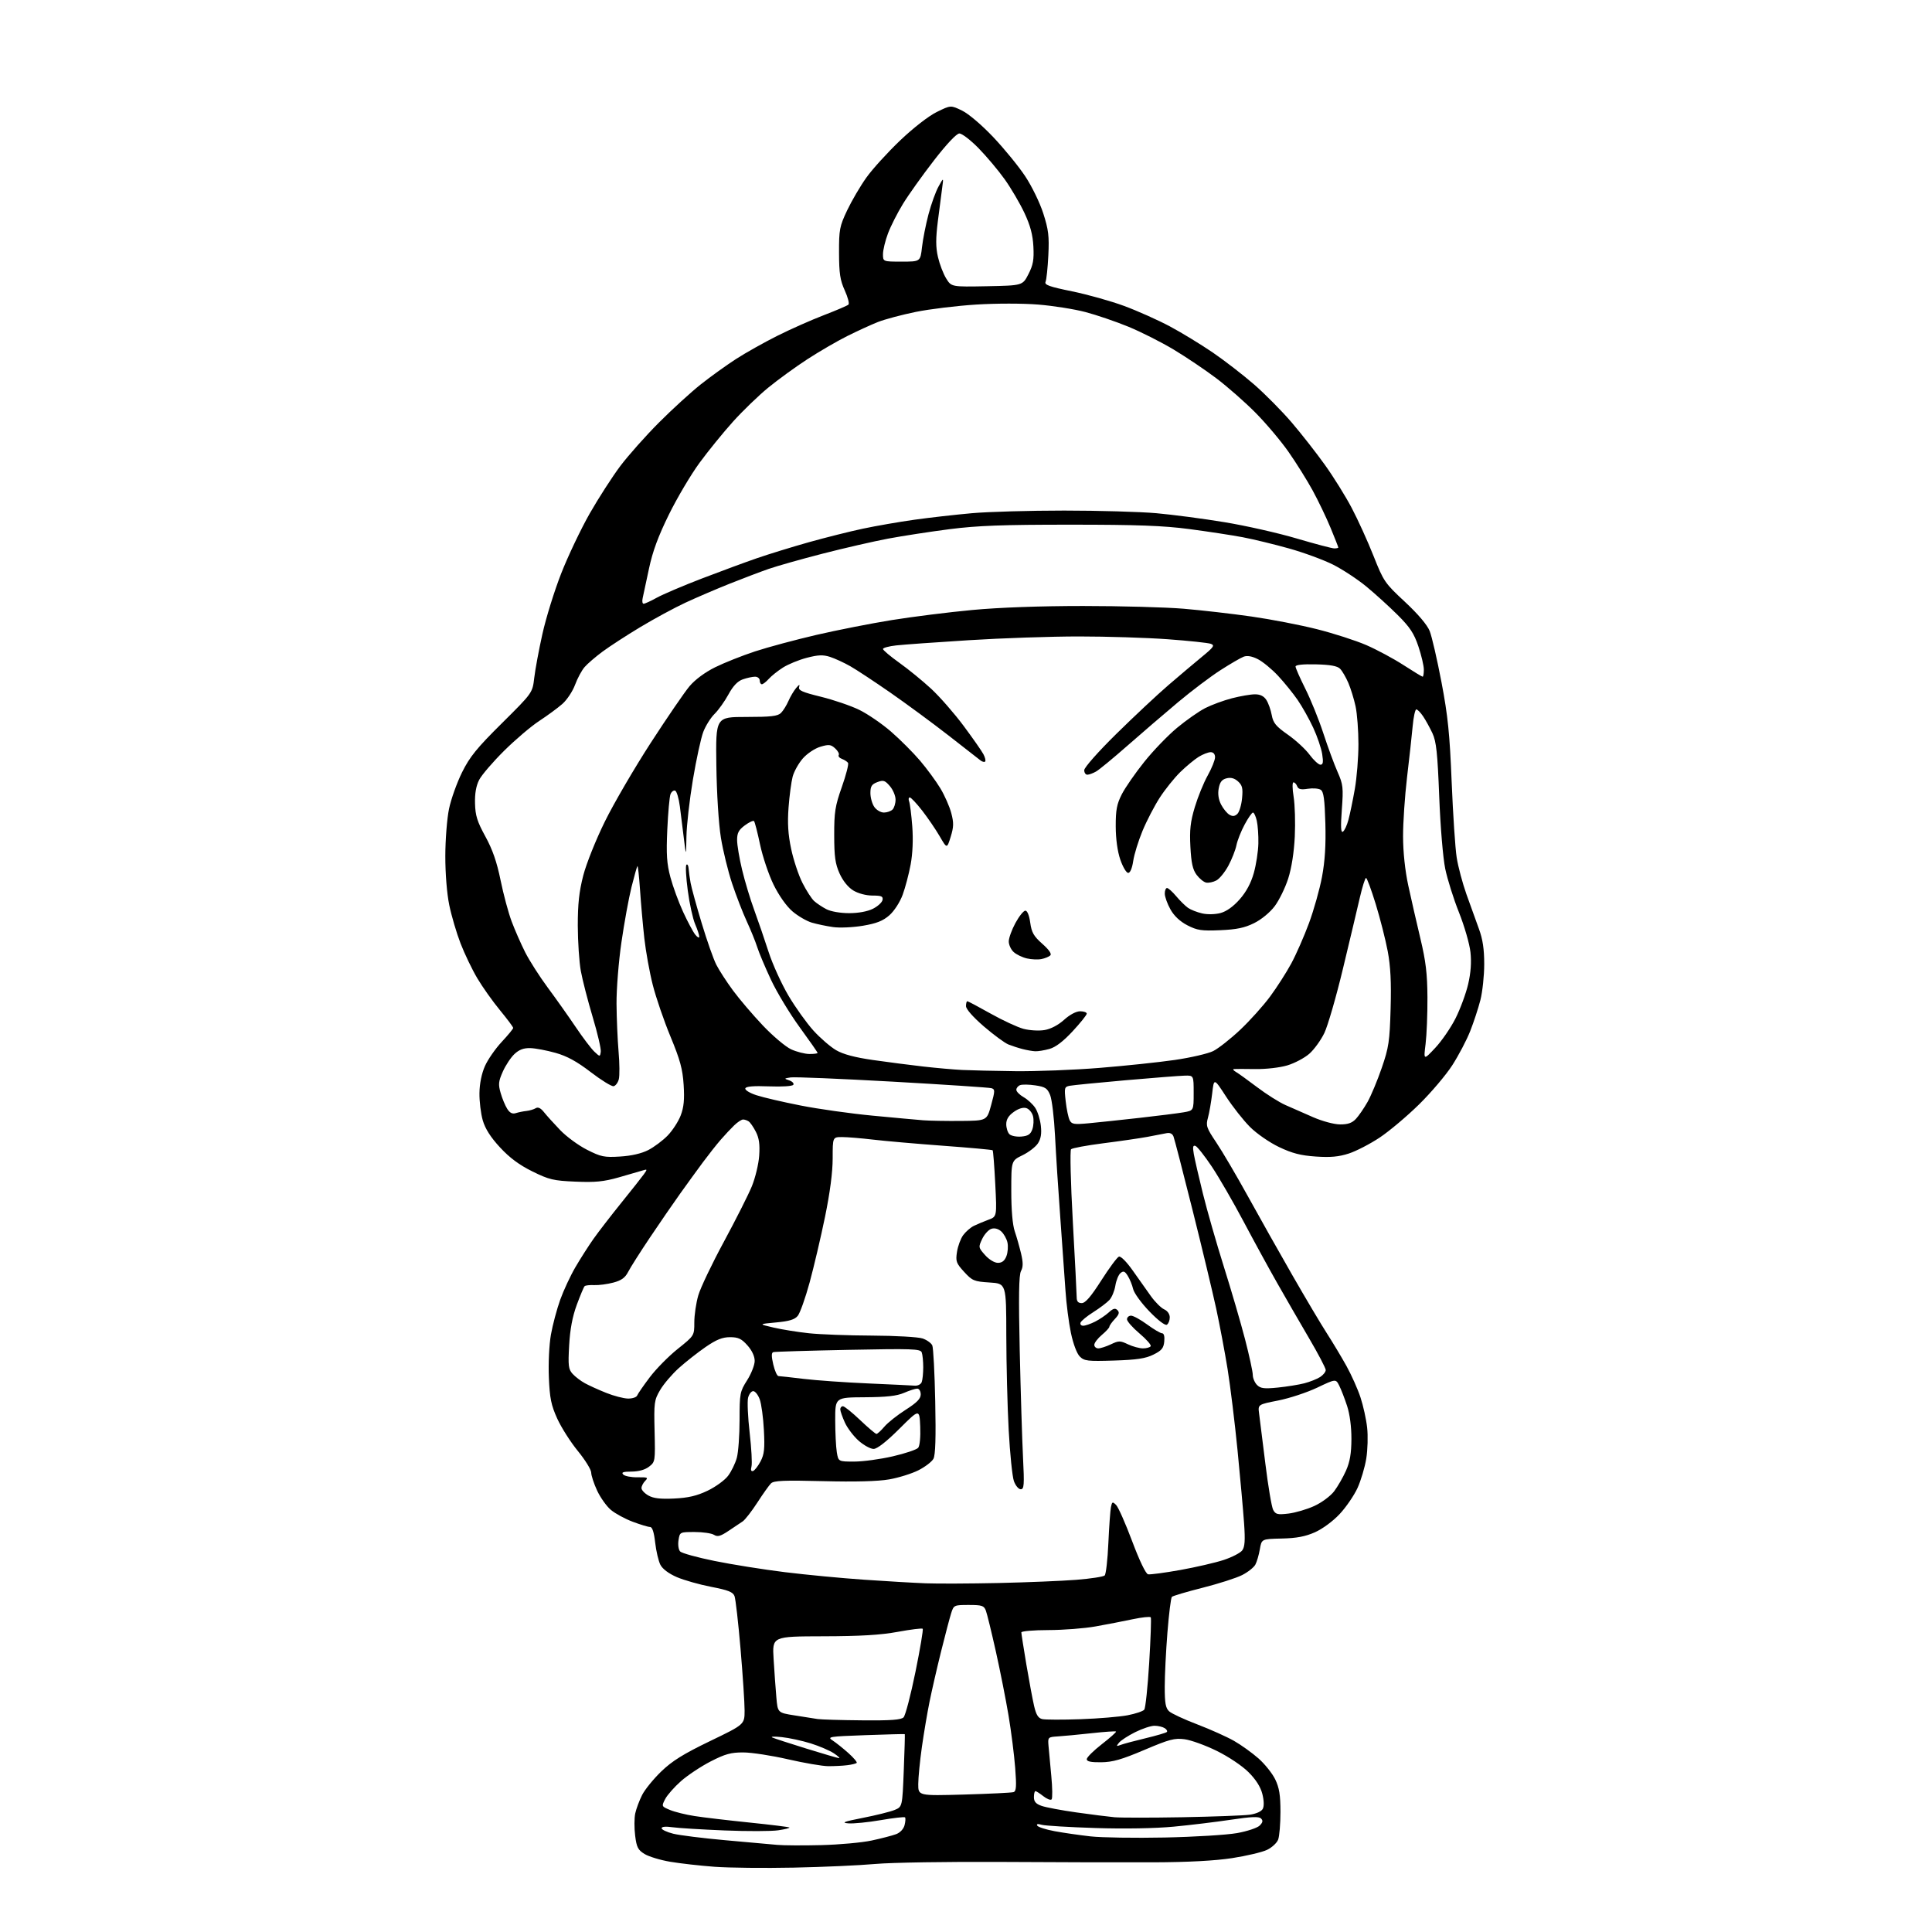 <?xml version="1.0" encoding="UTF-8" standalone="no"?>
<svg 
  version="1.1" 
  xmlns="http://www.w3.org/2000/svg" 
  xmlns:xlink="http://www.w3.org/1999/xlink" 
  xmlns:svg="http://www.w3.org/2000/svg"
  xmlns:rdf="http://www.w3.org/1999/02/22-rdf-syntax-ns#"
  xmlns:cc="http://creativecommons.org/ns#"
  xmlns:dc="http://purl.org/dc/elements/1.1/"
  viewBox="0 0 768 768"
  width="768"
  height="768"
>
<style>svg {background-color: white; }</style>"
<path stroke="none" fill="black" fill-rule="evenodd" d="M315.50,742.41C303.95,742.65 289.77,742.50 284.00,742.07C278.23,741.64 270.31,740.74 266.41,740.08C262.51,739.42 257.93,738.03 256.24,737.00C253.60,735.39 253.06,734.35 252.48,729.67C252.10,726.66 252.12,722.70 252.52,720.85C252.92,719.01 254.15,715.72 255.25,713.54C256.35,711.37 259.78,707.15 262.88,704.16C267.21,699.99 271.65,697.23 282.23,692.12C295.97,685.50 295.97,685.50 295.99,680.00C296.00,676.98 295.27,665.95 294.38,655.50C293.49,645.05 292.41,635.59 291.98,634.47C291.37,632.85 289.47,632.10 282.74,630.80C278.07,629.90 271.93,628.16 269.08,626.94C265.86,625.55 263.38,623.70 262.52,622.04C261.76,620.57 260.83,616.59 260.44,613.19C259.97,609.05 259.30,607.00 258.41,607.00C257.68,607.00 254.58,606.07 251.52,604.92C248.47,603.78 244.56,601.66 242.84,600.21C241.12,598.77 238.66,595.31 237.37,592.54C236.08,589.77 235.02,586.54 235.01,585.38C235.00,584.21 232.62,580.36 229.72,576.81C226.82,573.27 223.13,567.47 221.52,563.94C219.09,558.57 218.53,555.84 218.18,547.55C217.94,541.95 218.30,534.52 219.00,530.55C219.69,526.67 221.35,520.43 222.69,516.68C224.04,512.93 226.77,507.08 228.76,503.68C230.75,500.28 233.96,495.25 235.90,492.50C237.84,489.75 242.81,483.30 246.96,478.16C251.11,473.03 255.17,467.88 255.99,466.73C257.37,464.79 257.34,464.69 255.49,465.27C254.40,465.61 250.12,466.85 246.00,468.02C239.97,469.73 236.59,470.06 228.75,469.72C219.99,469.35 218.25,468.93 211.61,465.65C206.42,463.09 202.58,460.24 198.77,456.12C195.02,452.07 192.89,448.72 191.91,445.37C191.14,442.69 190.54,437.80 190.59,434.50C190.64,430.76 191.46,426.73 192.77,423.78C193.92,421.19 196.92,416.87 199.43,414.18C201.94,411.49 204.00,408.99 204.00,408.62C204.00,408.25 201.63,405.08 198.74,401.57C195.85,398.07 191.79,392.34 189.72,388.85C187.65,385.36 184.66,379.12 183.07,375.00C181.48,370.88 179.46,364.03 178.59,359.79C177.65,355.26 177.01,347.23 177.02,340.29C177.03,333.81 177.69,325.35 178.50,321.50C179.30,317.65 181.64,311.12 183.68,307.00C186.74,300.83 189.55,297.37 199.54,287.47C211.67,275.43 211.67,275.43 212.37,269.47C212.75,266.18 214.21,258.32 215.62,252.00C217.02,245.68 220.38,234.85 223.09,227.94C225.80,221.03 230.90,210.32 234.42,204.13C237.95,197.95 243.43,189.45 246.60,185.23C249.78,181.02 256.68,173.25 261.94,167.98C267.20,162.70 274.70,155.86 278.60,152.77C282.51,149.68 288.81,145.15 292.60,142.70C296.40,140.25 303.77,136.11 309.00,133.49C314.22,130.87 322.55,127.18 327.50,125.28C332.45,123.38 336.85,121.49 337.27,121.09C337.70,120.69 337.03,118.14 335.80,115.43C333.96,111.39 333.55,108.69 333.53,100.50C333.50,91.25 333.75,89.98 336.76,83.61C338.56,79.82 342.00,73.94 344.42,70.56C346.83,67.18 352.88,60.54 357.85,55.80C363.15,50.76 369.18,46.08 372.42,44.50C377.94,41.79 377.94,41.79 382.43,43.96C385.03,45.23 390.23,49.65 394.85,54.52C399.21,59.13 404.92,66.11 407.52,70.04C410.15,73.99 413.36,80.58 414.72,84.83C416.80,91.31 417.11,93.89 416.73,101.50C416.49,106.45 415.99,111.18 415.63,112.01C415.09,113.24 417.04,113.95 426.15,115.81C432.31,117.07 441.65,119.69 446.92,121.64C452.19,123.59 460.32,127.23 465.00,129.72C469.68,132.22 477.36,136.90 482.08,140.12C486.79,143.34 494.22,149.09 498.58,152.88C502.93,156.68 509.65,163.47 513.50,167.98C517.35,172.48 523.29,180.07 526.70,184.84C530.11,189.60 534.92,197.32 537.37,202.00C539.83,206.68 543.71,215.22 546.00,221.00C550.00,231.10 550.47,231.79 558.46,239.22C563.68,244.08 567.34,248.39 568.32,250.84C569.18,252.99 571.28,262.11 573.00,271.12C575.57,284.62 576.28,291.62 577.06,310.91C577.59,323.79 578.48,337.29 579.06,340.91C579.63,344.54 581.38,351.10 582.94,355.50C584.50,359.90 586.73,366.08 587.89,369.23C589.41,373.34 590.00,377.28 590.00,383.26C590.00,387.84 589.31,394.26 588.48,397.54C587.64,400.82 585.81,406.39 584.41,409.93C583.01,413.47 579.82,419.54 577.32,423.43C574.82,427.32 568.86,434.35 564.06,439.06C559.27,443.76 552.24,449.68 548.43,452.21C544.62,454.74 539.11,457.59 536.18,458.54C532.18,459.84 528.91,460.14 523.04,459.74C517.02,459.33 513.64,458.45 508.42,455.96C504.61,454.14 499.54,450.63 496.88,447.97C494.27,445.36 489.98,439.91 487.35,435.86C482.57,428.50 482.57,428.50 481.86,434.67C481.46,438.06 480.71,442.40 480.18,444.31C479.30,447.50 479.58,448.33 483.49,454.15C485.84,457.64 491.49,467.25 496.04,475.50C500.59,483.75 508.57,497.93 513.78,507.00C518.99,516.08 525.13,526.42 527.44,530.00C529.74,533.58 533.25,539.42 535.24,543.00C537.22,546.58 539.74,552.20 540.82,555.50C541.91,558.80 543.10,564.20 543.46,567.50C543.83,570.80 543.67,576.34 543.11,579.81C542.55,583.28 540.98,588.55 539.62,591.53C538.25,594.50 535.07,599.15 532.53,601.86C529.88,604.70 525.72,607.76 522.71,609.10C518.88,610.80 515.39,611.46 509.50,611.59C501.51,611.77 501.51,611.77 500.81,615.84C500.43,618.08 499.63,620.83 499.03,621.95C498.43,623.07 496.06,624.95 493.78,626.11C491.49,627.28 484.43,629.54 478.08,631.15C471.73,632.75 466.22,634.39 465.84,634.78C465.45,635.18 464.66,641.55 464.07,648.95C463.48,656.35 463.00,666.07 463.00,670.54C463.00,677.06 463.35,679.01 464.77,680.29C465.74,681.17 470.78,683.51 475.98,685.49C481.18,687.48 487.73,690.42 490.55,692.03C493.37,693.64 497.73,696.77 500.25,698.99C502.77,701.21 505.77,704.96 506.92,707.33C508.53,710.67 509.00,713.56 509.00,720.25C509.00,724.99 508.59,729.96 508.08,731.28C507.58,732.61 505.58,734.44 503.65,735.36C501.71,736.28 495.49,737.75 489.81,738.63C483.01,739.68 472.34,740.25 458.50,740.30C446.95,740.35 419.95,740.28 398.50,740.15C377.05,740.02 354.32,740.38 348.00,740.95C341.68,741.52 327.05,742.18 315.50,742.41zM326.50,733.46C333.65,733.28 342.66,732.46 346.52,731.63C350.39,730.80 354.76,729.66 356.25,729.10C357.86,728.48 359.20,727.03 359.59,725.49C359.95,724.07 360.03,722.69 359.76,722.43C359.50,722.17 355.16,722.66 350.11,723.53C345.07,724.40 339.26,724.98 337.22,724.81C334.26,724.56 335.44,724.12 343.00,722.63C348.23,721.61 353.89,720.19 355.60,719.50C358.69,718.23 358.69,718.23 359.26,703.86C359.58,695.96 359.76,689.43 359.67,689.35C359.57,689.26 352.54,689.45 344.04,689.75C329.42,690.28 328.71,690.39 331.03,691.90C332.38,692.78 335.19,695.03 337.27,696.89C339.35,698.75 340.83,700.51 340.55,700.79C340.27,701.06 338.57,701.48 336.77,701.70C334.97,701.93 331.57,702.09 329.21,702.08C326.85,702.06 319.65,700.82 313.21,699.34C306.77,697.86 298.80,696.63 295.50,696.62C290.55,696.60 288.27,697.23 282.50,700.19C278.65,702.17 273.35,705.69 270.72,708.01C268.09,710.33 265.25,713.54 264.42,715.15C262.93,718.04 262.95,718.08 266.33,719.49C268.21,720.28 272.62,721.37 276.12,721.91C279.63,722.46 289.45,723.62 297.95,724.49C306.45,725.36 313.58,726.25 313.80,726.46C314.01,726.68 312.01,727.18 309.36,727.57C306.70,727.97 297.10,728.00 288.02,727.63C278.93,727.26 269.59,726.69 267.25,726.35C264.64,725.97 263.00,726.13 263.00,726.75C263.00,727.31 265.08,728.29 267.62,728.93C270.16,729.56 279.50,730.73 288.37,731.52C297.24,732.30 306.52,733.14 309.00,733.37C311.48,733.60 319.35,733.64 326.50,733.46zM463.00,730.44C474.82,730.20 487.78,729.40 491.78,728.68C495.79,727.96 499.82,726.61 500.74,725.69C501.99,724.44 502.13,723.73 501.28,722.88C500.43,722.03 497.40,722.15 489.32,723.37C483.37,724.26 473.10,725.51 466.50,726.13C459.23,726.82 447.00,727.04 435.50,726.67C425.05,726.34 415.42,725.76 414.09,725.38C412.53,724.93 411.91,725.05 412.33,725.73C412.69,726.30 415.79,727.29 419.24,727.93C422.68,728.57 429.10,729.49 433.50,729.99C437.90,730.48 451.18,730.68 463.00,730.44zM470.00,722.38C482.38,722.15 494.42,721.70 496.77,721.38C499.32,721.02 501.41,720.09 501.96,719.07C502.53,718.01 502.47,715.76 501.80,713.12C501.10,710.33 499.22,707.37 496.30,704.46C493.78,701.94 488.36,698.31 483.69,696.01C479.19,693.79 473.43,691.71 470.90,691.38C466.90,690.85 464.84,691.40 454.90,695.62C445.89,699.45 442.29,700.48 437.75,700.53C433.66,700.58 432.00,700.22 432.00,699.30C432.00,698.58 434.70,695.90 438.00,693.34C441.31,690.77 443.84,688.51 443.64,688.31C443.44,688.11 439.06,688.41 433.89,688.98C428.73,689.54 422.70,690.12 420.50,690.25C416.58,690.50 416.51,690.57 416.80,694.00C416.97,695.92 417.47,701.33 417.91,706.00C418.36,710.67 418.41,714.85 418.03,715.28C417.65,715.71 416.18,715.14 414.76,714.03C413.35,712.91 411.92,712.00 411.59,712.00C411.27,712.00 411.00,713.08 411.00,714.40C411.00,716.19 411.79,717.08 414.09,717.88C415.78,718.47 421.97,719.63 427.84,720.46C433.70,721.29 440.52,722.15 443.00,722.38C445.48,722.60 457.62,722.60 470.00,722.38zM383.25,713.36C393.29,713.07 402.12,712.64 402.88,712.40C403.99,712.05 404.12,710.16 403.55,702.73C403.16,697.65 401.98,688.33 400.92,682.00C399.86,675.67 397.59,664.20 395.87,656.50C394.15,648.80 392.37,641.49 391.90,640.25C391.15,638.26 390.35,638.00 385.10,638.00C379.27,638.00 379.13,638.06 378.11,641.25C377.54,643.04 375.73,649.90 374.09,656.50C372.45,663.10 370.39,672.10 369.50,676.49C368.61,680.88 367.24,688.98 366.46,694.49C365.68,700.00 365.03,706.61 365.02,709.19C365.00,713.87 365.00,713.87 383.25,713.36zM333.50,698.89C334.05,698.94 333.15,698.08 331.50,696.98C329.85,695.88 325.69,694.09 322.26,693.02C318.83,691.95 313.65,690.83 310.76,690.53C307.87,690.23 306.18,690.30 307.00,690.68C307.82,691.06 313.90,693.04 320.50,695.08C327.10,697.12 332.95,698.84 333.50,698.89zM445.50,693.62C446.60,693.20 451.04,692.01 455.37,690.98C459.70,689.94 463.51,688.82 463.84,688.49C464.17,688.16 463.78,687.47 462.97,686.96C462.16,686.45 460.35,686.02 458.95,686.02C457.54,686.01 454.09,687.15 451.28,688.55C448.47,689.95 445.56,691.83 444.83,692.74C443.66,694.17 443.74,694.28 445.50,693.62zM342.68,683.86C354.13,683.97 358.18,683.67 359.18,682.67C359.91,681.94 362.03,673.83 363.90,664.65C365.77,655.48 367.07,647.74 366.79,647.46C366.51,647.18 362.06,647.73 356.89,648.68C350.06,649.94 341.98,650.42 327.23,650.45C306.97,650.50 306.97,650.50 307.52,659.50C307.82,664.45 308.31,671.28 308.61,674.67C309.14,680.84 309.14,680.84 315.82,681.89C319.49,682.47 323.62,683.12 325.00,683.34C326.38,683.55 334.33,683.79 342.68,683.86zM429.50,683.41C436.65,683.16 445.08,682.45 448.23,681.85C451.39,681.24 454.37,680.24 454.86,679.62C455.35,679.01 456.23,670.65 456.82,661.05C457.40,651.46 457.69,643.30 457.45,642.92C457.22,642.55 453.99,642.88 450.26,643.67C446.54,644.46 439.90,645.75 435.50,646.53C431.10,647.32 422.66,647.97 416.75,647.98C410.84,647.99 406.00,648.41 406.00,648.90C406.00,649.40 406.90,655.13 407.99,661.65C409.09,668.17 410.48,675.61 411.08,678.19C411.90,681.70 412.72,683.01 414.34,683.37C415.53,683.64 422.35,683.66 429.50,683.41zM397.00,629.27C408.27,629.02 422.16,628.45 427.86,628.00C433.55,627.55 438.63,626.77 439.13,626.27C439.64,625.76 440.30,619.98 440.59,613.42C440.89,606.87 441.35,600.42 441.62,599.09C442.07,596.92 442.26,596.84 443.67,598.25C444.53,599.10 447.40,605.59 450.05,612.65C452.96,620.41 455.47,625.62 456.37,625.81C457.20,625.98 462.97,625.21 469.19,624.10C475.41,622.98 483.19,621.18 486.47,620.10C489.75,619.01 493.05,617.31 493.80,616.31C494.84,614.94 495.02,612.34 494.54,605.50C494.19,600.55 493.02,587.50 491.94,576.50C490.85,565.50 489.07,550.99 487.99,544.25C486.90,537.51 484.86,526.71 483.47,520.25C482.07,513.79 477.84,496.12 474.05,481.00C470.26,465.88 466.86,452.72 466.48,451.76C466.03,450.62 465.05,450.17 463.65,450.47C462.47,450.72 459.02,451.38 456.00,451.94C452.98,452.49 445.12,453.64 438.55,454.47C431.98,455.31 426.22,456.38 425.76,456.84C425.29,457.31 425.61,470.21 426.46,485.52C427.31,500.83 428.00,514.40 428.00,515.68C428.00,517.34 428.57,518.00 430.01,518.00C431.45,518.00 433.65,515.45 437.76,509.01C440.92,504.07 444.07,499.80 444.78,499.53C445.51,499.25 447.83,501.57 450.28,505.05C452.60,508.35 455.86,512.95 457.53,515.28C459.20,517.60 461.56,519.94 462.78,520.49C464.10,521.08 465.00,522.37 465.00,523.68C465.00,524.89 464.48,526.20 463.85,526.59C463.17,527.01 460.34,524.87 456.91,521.31C453.72,518.02 450.81,514.01 450.44,512.41C450.07,510.81 449.11,508.46 448.31,507.18C447.15,505.31 446.59,505.10 445.42,506.06C444.63,506.72 443.71,508.97 443.37,511.07C443.04,513.16 441.97,515.73 441.00,516.77C440.02,517.82 437.16,519.98 434.63,521.58C432.09,523.18 429.81,525.06 429.54,525.75C429.28,526.44 429.75,527.00 430.58,527.00C431.42,527.00 433.54,526.27 435.30,525.38C437.06,524.49 439.52,522.83 440.76,521.70C442.50,520.11 443.30,519.90 444.20,520.80C445.10,521.70 444.86,522.52 443.19,524.30C441.98,525.58 441.00,526.97 441.00,527.38C441.00,527.79 439.65,529.27 438.00,530.65C436.35,532.04 435.00,533.81 435.00,534.59C435.00,535.37 435.72,536.00 436.60,536.00C437.48,536.00 439.73,535.27 441.60,534.39C444.73,532.90 445.27,532.90 448.40,534.39C450.27,535.27 452.95,536.00 454.34,536.00C455.74,536.00 457.12,535.61 457.42,535.14C457.71,534.66 455.71,532.38 452.98,530.08C450.24,527.77 448.00,525.23 448.00,524.44C448.00,523.65 448.73,523.00 449.62,523.00C450.50,523.00 453.38,524.58 456.00,526.50C458.62,528.42 461.30,530.00 461.95,530.00C462.68,530.00 463.01,531.24 462.81,533.25C462.56,535.91 461.78,536.86 458.50,538.48C455.39,540.03 451.92,540.55 442.85,540.84C432.31,541.17 431.02,541.02 429.23,539.23C428.07,538.07 426.62,534.21 425.71,529.88C424.86,525.82 423.88,518.23 423.54,513.00C423.19,507.77 422.27,494.73 421.48,484.00C420.69,473.27 419.75,458.65 419.39,451.50C419.03,444.35 418.16,437.07 417.45,435.32C416.35,432.60 415.52,432.05 411.59,431.46C409.08,431.08 406.34,431.04 405.51,431.36C404.68,431.68 404.00,432.51 404.01,433.22C404.01,433.92 405.32,435.24 406.92,436.15C408.52,437.06 410.60,438.98 411.54,440.42C412.48,441.85 413.48,445.04 413.75,447.49C414.11,450.67 413.77,452.70 412.58,454.52C411.66,455.92 408.90,458.04 406.45,459.23C402.00,461.40 402.00,461.40 402.00,473.42C402.00,481.01 402.51,486.92 403.38,489.47C404.14,491.68 405.26,495.66 405.89,498.30C406.74,501.91 406.73,503.64 405.86,505.26C405.01,506.85 404.88,515.35 405.36,536.97C405.73,553.21 406.31,572.24 406.66,579.25C407.22,590.38 407.10,592.00 405.75,592.00C404.89,592.00 403.68,590.54 403.04,588.75C402.41,586.96 401.47,577.85 400.97,568.50C400.46,559.15 400.04,542.21 400.02,530.87C400.00,510.23 400.00,510.23 393.37,509.81C387.21,509.42 386.50,509.12 383.26,505.59C380.10,502.14 379.84,501.40 380.42,497.64C380.77,495.36 381.87,492.38 382.87,491.00C383.88,489.62 385.78,487.97 387.10,487.31C388.42,486.66 391.03,485.57 392.89,484.88C396.29,483.64 396.29,483.64 395.63,470.64C395.27,463.49 394.80,457.47 394.59,457.25C394.37,457.04 385.49,456.23 374.85,455.45C364.21,454.66 351.68,453.57 347.00,453.01C342.32,452.46 336.81,452.00 334.75,452.00C331.00,452.00 331.00,452.00 331.00,460.46C331.00,465.96 329.94,474.07 327.96,483.71C326.29,491.84 323.53,503.58 321.84,509.80C320.14,516.01 318.02,521.98 317.12,523.07C315.91,524.55 313.74,525.21 308.50,525.69C301.50,526.34 301.50,526.34 307.50,527.73C310.80,528.50 317.10,529.51 321.50,529.98C325.90,530.46 337.20,530.88 346.60,530.92C356.01,530.96 365.08,531.48 366.77,532.07C368.46,532.66 370.18,533.90 370.60,534.82C371.01,535.74 371.54,545.78 371.77,557.13C372.07,571.37 371.85,578.42 371.06,579.88C370.44,581.05 367.76,583.10 365.10,584.45C362.45,585.79 357.21,587.43 353.46,588.08C349.01,588.86 339.90,589.10 327.24,588.78C311.64,588.39 307.58,588.56 306.48,589.67C305.72,590.42 303.28,593.85 301.06,597.29C298.83,600.73 296.22,604.09 295.26,604.76C294.29,605.42 291.72,607.15 289.54,608.59C286.38,610.70 285.23,611.00 283.81,610.11C282.83,609.50 279.37,609.00 276.13,609.00C270.24,609.00 270.23,609.01 269.72,612.25C269.43,614.06 269.72,616.04 270.37,616.73C271.01,617.41 277.15,619.11 284.02,620.50C290.88,621.90 303.48,623.91 312.00,624.96C320.52,626.01 334.70,627.36 343.50,627.96C352.30,628.57 363.32,629.21 368.00,629.39C372.68,629.57 385.73,629.51 397.00,629.27zM512.18,601.67C514.92,601.34 519.53,599.99 522.43,598.66C525.37,597.32 528.88,594.72 530.33,592.82C531.76,590.93 533.89,587.24 535.06,584.60C536.61,581.10 537.19,577.73 537.21,572.03C537.23,567.23 536.57,562.19 535.49,558.88C534.52,555.92 533.11,552.28 532.36,550.80C531.00,548.10 531.00,548.10 523.61,551.61C519.54,553.54 512.57,555.84 508.12,556.72C500.03,558.31 500.03,558.31 500.51,561.91C500.78,563.88 501.90,572.84 503.00,581.82C504.10,590.79 505.50,599.06 506.10,600.19C507.06,601.99 507.85,602.18 512.18,601.67zM268.00,595.69C273.58,595.42 276.98,594.63 281.26,592.59C284.42,591.08 288.09,588.42 289.41,586.67C290.73,584.93 292.30,581.70 292.90,579.50C293.50,577.30 293.99,570.53 293.99,564.45C294.00,553.89 294.13,553.18 297.00,548.66C298.65,546.06 300.00,542.60 300.00,540.98C300.00,539.14 298.91,536.81 297.10,534.79C294.75,532.15 293.46,531.55 290.19,531.55C287.16,531.55 284.79,532.50 280.47,535.47C277.33,537.64 272.56,541.39 269.86,543.82C267.16,546.25 263.81,550.17 262.43,552.53C260.05,556.58 259.93,557.52 260.21,568.96C260.49,580.88 260.46,581.13 258.00,583.03C256.41,584.26 253.89,584.96 251.05,584.98C247.68,584.99 246.88,585.28 247.76,586.16C248.40,586.80 250.95,587.29 253.44,587.25C257.43,587.19 257.79,587.35 256.48,588.66C255.67,589.48 255.00,590.77 255.00,591.54C255.00,592.31 256.24,593.64 257.75,594.49C259.76,595.63 262.52,595.95 268.00,595.69zM299.33,584.75C299.97,584.55 301.32,582.83 302.32,580.94C303.81,578.11 304.05,575.90 303.66,568.50C303.41,563.55 302.66,558.04 302.00,556.25C301.34,554.46 300.18,553.00 299.42,553.00C298.66,553.00 297.74,554.19 297.37,555.65C297.01,557.10 297.29,563.35 298.00,569.53C298.71,575.70 299.04,581.74 298.73,582.94C298.36,584.34 298.57,584.98 299.33,584.75zM339.56,581.00C343.02,581.00 349.91,580.07 354.87,578.92C359.82,577.78 364.38,576.25 364.99,575.52C365.63,574.74 365.97,571.25 365.80,567.10C365.50,560.01 365.50,560.01 357.50,567.98C352.40,573.06 348.70,575.96 347.28,575.97C346.07,575.99 343.41,574.54 341.38,572.76C339.35,570.98 336.87,567.71 335.86,565.51C334.86,563.30 334.03,560.94 334.02,560.25C334.01,559.56 334.48,559.00 335.07,559.00C335.67,559.00 338.74,561.48 341.91,564.50C345.09,567.52 348.01,570.00 348.40,570.00C348.80,570.00 350.21,568.71 351.54,567.14C352.86,565.56 356.66,562.55 359.97,560.44C364.48,557.56 366.00,556.02 366.00,554.30C366.00,553.01 365.39,552.00 364.62,552.00C363.86,552.00 361.50,552.76 359.37,553.68C356.51,554.92 352.42,555.38 343.75,555.43C332.00,555.50 332.00,555.50 332.01,564.50C332.02,569.45 332.30,575.19 332.64,577.25C333.26,581.00 333.26,581.00 339.56,581.00zM249.64,555.95C251.37,555.98 253.00,555.44 253.27,554.75C253.54,554.06 255.79,550.80 258.28,547.50C260.77,544.20 265.77,539.12 269.40,536.22C276.00,530.94 276.00,530.94 276.00,525.65C276.00,522.74 276.71,517.92 277.58,514.93C278.45,511.94 283.02,502.35 287.75,493.62C292.47,484.88 297.47,474.98 298.85,471.62C300.23,468.25 301.56,462.76 301.79,459.41C302.10,454.92 301.75,452.41 300.47,449.91C299.51,448.03 298.22,446.17 297.61,445.77C297.00,445.36 296.00,445.02 295.40,445.02C294.79,445.01 293.21,446.04 291.90,447.30C290.58,448.57 288.15,451.16 286.50,453.06C284.85,454.96 281.67,458.99 279.43,462.01C277.19,465.03 273.11,470.65 270.36,474.50C267.61,478.35 262.19,486.23 258.32,492.00C254.45,497.77 250.56,503.90 249.69,505.61C248.50,507.93 247.01,509.00 243.80,509.85C241.43,510.48 238.03,510.93 236.24,510.85C234.44,510.76 232.71,510.96 232.39,511.28C232.06,511.60 230.67,514.93 229.28,518.68C227.55,523.38 226.61,528.39 226.25,534.77C225.79,542.89 225.96,544.30 227.61,546.12C228.65,547.27 230.85,548.95 232.50,549.85C234.15,550.76 237.97,552.49 241.00,553.70C244.03,554.91 247.91,555.92 249.64,555.95zM507.94,551.58C511.55,551.21 516.30,550.45 518.50,549.88C520.70,549.31 523.51,548.19 524.75,547.40C525.99,546.60 527.00,545.35 527.00,544.61C527.00,543.87 524.00,538.14 520.32,531.88C516.65,525.62 510.96,515.77 507.69,510.00C504.41,504.23 498.38,493.20 494.30,485.50C490.22,477.80 484.56,468.02 481.73,463.77C478.89,459.53 475.97,455.82 475.24,455.54C474.22,455.15 474.06,455.89 474.56,458.77C474.92,460.82 476.54,467.90 478.18,474.50C479.81,481.10 483.55,494.15 486.49,503.50C489.44,512.86 493.23,525.84 494.92,532.36C496.61,538.88 498.00,545.26 498.00,546.54C498.00,547.81 498.76,549.62 499.69,550.55C501.09,551.94 502.52,552.12 507.94,551.58zM363.64,550.82C364.82,550.92 366.06,550.29 366.39,549.42C366.73,548.55 367.00,545.89 367.00,543.50C367.00,541.11 366.73,538.45 366.40,537.59C365.86,536.19 362.64,536.08 337.15,536.59C321.39,536.91 308.01,537.31 307.41,537.49C306.63,537.72 306.62,539.11 307.39,542.41C307.98,544.93 308.91,547.01 309.48,547.02C310.04,547.03 314.55,547.53 319.50,548.13C324.45,548.72 335.93,549.54 345.00,549.93C354.07,550.33 362.46,550.73 363.64,550.82zM396.69,502.00C398.33,502.00 399.36,501.18 400.07,499.33C400.63,497.86 400.81,495.43 400.48,493.93C400.16,492.43 399.04,490.45 398.01,489.51C396.84,488.45 395.38,488.06 394.09,488.47C392.96,488.83 391.32,490.64 390.44,492.48C388.89,495.76 388.91,495.92 391.59,498.92C393.19,500.71 395.32,502.00 396.69,502.00zM246.50,459.74C250.99,459.47 255.01,458.54 257.69,457.17C260.00,455.98 263.47,453.39 265.40,451.40C267.34,449.40 269.67,445.81 270.59,443.40C271.84,440.14 272.13,437.07 271.76,431.27C271.36,424.97 270.37,421.33 266.52,412.04C263.91,405.74 260.75,396.51 259.49,391.54C258.22,386.57 256.72,378.23 256.13,373.00C255.55,367.77 254.78,359.09 254.42,353.71C254.05,348.32 253.59,344.08 253.39,344.28C253.19,344.48 252.13,348.24 251.03,352.63C249.94,357.02 248.14,366.89 247.03,374.56C245.91,382.23 245.04,393.23 245.08,399.00C245.12,404.77 245.49,413.32 245.89,418.00C246.30,422.68 246.34,427.62 245.99,429.00C245.64,430.38 244.71,431.62 243.92,431.78C243.13,431.93 239.03,429.41 234.82,426.18C229.31,421.95 225.39,419.81 220.83,418.53C217.35,417.55 212.84,416.70 210.81,416.64C208.17,416.57 206.38,417.24 204.51,418.99C203.07,420.34 200.99,423.48 199.88,425.97C198.14,429.88 198.02,431.05 199.02,434.50C199.65,436.70 200.83,439.53 201.64,440.80C202.67,442.42 203.69,442.92 205.06,442.48C206.13,442.14 208.04,441.75 209.30,441.62C210.55,441.48 212.20,440.99 212.95,440.53C213.88,439.96 214.94,440.46 216.23,442.09C217.28,443.42 220.18,446.62 222.67,449.22C225.16,451.82 229.96,455.34 233.35,457.05C238.89,459.86 240.19,460.13 246.50,459.74zM405.98,451.80C408.70,451.56 409.66,450.93 410.38,448.89C410.88,447.46 411.00,445.12 410.64,443.71C410.29,442.29 409.10,440.85 408.00,440.50C406.74,440.10 404.89,440.65 403.00,442.00C400.92,443.48 400.00,444.97 400.00,446.87C400.00,448.37 400.56,450.16 401.25,450.85C401.93,451.53 404.06,451.96 405.98,451.80zM432.82,446.51C436.50,446.17 445.57,445.20 453.00,444.37C460.43,443.54 468.30,442.54 470.50,442.16C474.50,441.47 474.50,441.47 474.50,434.48C474.50,427.50 474.50,427.50 471.00,427.58C469.07,427.62 458.50,428.45 447.50,429.41C436.50,430.38 426.48,431.37 425.24,431.61C423.12,432.02 423.03,432.38 423.63,437.77C423.98,440.92 424.70,444.32 425.21,445.32C426.03,446.91 426.99,447.06 432.82,446.51zM532.71,446.97C535.81,446.99 537.47,446.41 539.01,444.76C540.16,443.52 542.24,440.49 543.64,438.01C545.03,435.53 547.57,429.45 549.27,424.50C552.05,416.43 552.42,414.00 552.79,400.96C553.09,390.45 552.77,384.13 551.64,378.12C550.78,373.56 548.64,365.14 546.88,359.41C545.12,353.69 543.39,349.00 543.02,349.00C542.66,349.00 541.56,352.49 540.57,356.75C539.59,361.01 536.57,373.73 533.86,385.00C531.16,396.27 527.81,407.83 526.43,410.68C525.05,413.53 522.37,417.22 520.47,418.89C518.58,420.55 514.66,422.63 511.76,423.50C508.76,424.40 503.28,425.03 499.00,424.97C494.88,424.91 491.05,424.90 490.50,424.96C489.95,425.02 490.31,425.53 491.30,426.11C492.29,426.68 496.10,429.43 499.78,432.21C503.45,434.99 508.49,438.17 510.98,439.27C513.47,440.37 518.42,442.55 522.00,444.11C525.67,445.71 530.33,446.96 532.71,446.97zM381.90,445.59C392.30,445.50 392.30,445.50 394.00,439.27C395.56,433.58 395.57,433.00 394.10,432.57C393.22,432.31 375.54,431.14 354.81,429.97C334.08,428.81 315.85,428.05 314.31,428.29C311.63,428.70 311.60,428.75 313.74,429.47C314.97,429.89 315.70,430.67 315.37,431.21C315.02,431.78 310.95,432.05 305.72,431.85C299.50,431.61 296.55,431.86 296.28,432.65C296.07,433.30 298.02,434.50 300.70,435.37C303.34,436.24 311.26,438.08 318.29,439.46C325.32,440.85 338.15,442.66 346.79,443.48C355.43,444.30 364.52,445.14 367.00,445.33C369.48,445.52 376.18,445.64 381.90,445.59zM403.52,425.81C411.79,425.91 426.86,425.33 437.02,424.51C447.19,423.69 460.68,422.27 467.00,421.35C473.32,420.43 480.19,418.84 482.26,417.82C484.32,416.79 489.15,412.99 492.99,409.37C496.83,405.75 502.18,399.80 504.88,396.14C507.58,392.49 511.37,386.57 513.30,383.00C515.23,379.43 518.39,372.23 520.33,367.00C522.26,361.77 524.60,353.47 525.52,348.55C526.69,342.30 527.09,335.90 526.85,327.27C526.58,317.68 526.17,314.71 525.00,313.95C524.17,313.42 521.87,313.24 519.88,313.55C517.15,313.99 516.12,313.75 515.66,312.57C515.33,311.70 514.67,311.00 514.18,311.00C513.68,311.00 513.71,313.48 514.24,316.75C514.75,319.91 514.96,327.00 514.70,332.50C514.40,338.76 513.43,345.01 512.09,349.21C510.91,352.90 508.49,357.85 506.72,360.21C504.83,362.72 501.43,365.52 498.54,366.95C494.76,368.83 491.60,369.49 485.05,369.77C477.63,370.09 475.91,369.83 472.00,367.82C469.07,366.30 466.73,364.11 465.27,361.50C464.04,359.30 463.03,356.49 463.02,355.25C463.01,354.01 463.41,353.00 463.91,353.00C464.41,353.00 466.05,354.46 467.55,356.25C469.05,358.04 471.17,360.12 472.24,360.88C473.32,361.64 475.85,362.63 477.85,363.09C479.98,363.58 483.04,363.51 485.18,362.94C487.55,362.31 490.27,360.36 492.80,357.49C495.42,354.52 497.29,351.02 498.41,347.03C499.34,343.73 500.15,338.44 500.22,335.27C500.29,332.10 500.00,328.04 499.59,326.25C499.18,324.46 498.50,323.00 498.08,323.00C497.66,323.00 496.17,325.14 494.77,327.75C493.36,330.36 491.89,334.07 491.50,336.00C491.11,337.93 489.67,341.58 488.30,344.13C486.93,346.68 484.79,349.31 483.54,349.98C482.29,350.65 480.46,351.04 479.49,350.85C478.51,350.66 476.80,349.27 475.68,347.77C474.12,345.69 473.54,343.05 473.20,336.60C472.85,329.87 473.20,326.68 474.96,320.83C476.17,316.80 478.47,311.14 480.08,308.27C481.69,305.39 483.00,302.12 483.00,301.02C483.00,299.76 482.34,299.00 481.25,299.00C480.29,299.01 478.15,299.84 476.50,300.85C474.85,301.87 471.56,304.59 469.19,306.90C466.82,309.22 463.15,313.80 461.02,317.08C458.90,320.37 455.81,326.31 454.17,330.28C452.52,334.25 450.86,339.64 450.47,342.25C450.05,345.13 449.26,347.00 448.47,347.00C447.75,347.00 446.35,344.64 445.35,341.75C444.21,338.43 443.54,333.55 443.52,328.50C443.50,321.96 443.95,319.63 445.94,315.72C447.28,313.10 451.29,307.31 454.85,302.87C458.40,298.42 464.28,292.32 467.91,289.31C471.53,286.30 476.56,282.78 479.07,281.49C481.59,280.20 486.38,278.44 489.72,277.57C493.06,276.71 497.18,276.00 498.87,276.00C500.97,276.00 502.42,276.72 503.40,278.25C504.20,279.49 505.16,282.19 505.54,284.27C506.11,287.39 507.20,288.72 511.94,292.04C515.08,294.24 518.97,297.82 520.57,300.00C522.18,302.17 524.12,303.96 524.88,303.98C525.94,303.99 526.10,303.02 525.59,299.75C525.22,297.41 523.62,292.70 522.02,289.27C520.43,285.84 517.65,280.89 515.85,278.27C514.05,275.65 510.55,271.32 508.07,268.66C505.58,265.99 501.96,263.01 500.02,262.03C497.70,260.85 495.78,260.51 494.39,261.04C493.23,261.47 489.10,263.87 485.21,266.37C481.31,268.86 473.71,274.60 468.31,279.12C462.92,283.64 453.85,291.43 448.17,296.42C442.49,301.41 436.87,306.05 435.67,306.71C434.48,307.38 432.94,307.95 432.25,307.96C431.56,307.98 431.00,307.17 431.00,306.15C431.00,305.10 436.53,298.85 443.75,291.74C450.76,284.84 460.10,276.09 464.50,272.31C468.90,268.53 474.91,263.45 477.86,261.03C482.48,257.24 482.96,256.53 481.33,255.93C480.28,255.54 472.57,254.72 464.19,254.11C455.82,253.50 439.92,253.00 428.87,253.00C417.82,253.00 398.14,253.67 385.14,254.49C372.14,255.30 359.14,256.24 356.25,256.56C353.36,256.88 351.00,257.52 351.00,257.98C351.00,258.45 353.92,260.91 357.49,263.46C361.06,266.00 366.75,270.65 370.15,273.79C373.54,276.93 379.33,283.55 383.02,288.50C386.70,293.45 390.27,298.55 390.94,299.84C391.61,301.12 391.91,302.42 391.61,302.73C391.30,303.03 390.47,302.83 389.77,302.28C389.07,301.72 383.32,297.24 377.00,292.32C370.68,287.40 360.32,279.78 354.00,275.38C347.68,270.99 340.48,266.24 338.00,264.83C335.52,263.42 331.91,261.76 329.97,261.13C327.19,260.23 325.24,260.31 320.72,261.48C317.58,262.30 313.31,264.05 311.25,265.36C309.19,266.67 306.64,268.70 305.60,269.87C304.55,271.04 303.31,272.00 302.85,272.00C302.38,272.00 302.00,271.32 302.00,270.50C302.00,269.68 301.17,269.00 300.15,269.00C299.13,269.00 296.94,269.47 295.28,270.05C293.20,270.78 291.42,272.65 289.56,276.07C288.07,278.80 285.60,282.26 284.07,283.77C282.53,285.27 280.51,288.49 279.57,290.93C278.64,293.36 276.78,301.91 275.44,309.93C274.10,317.94 272.94,328.10 272.87,332.50C272.73,340.50 272.73,340.50 271.87,333.50C271.40,329.65 270.68,323.84 270.26,320.58C269.84,317.33 268.99,314.49 268.37,314.29C267.75,314.08 266.92,314.72 266.53,315.71C266.14,316.69 265.57,323.02 265.26,329.76C264.81,339.71 265.05,343.29 266.51,348.76C267.51,352.47 269.77,358.65 271.55,362.50C273.32,366.35 275.48,370.40 276.35,371.50C277.22,372.60 277.95,372.99 277.97,372.37C277.99,371.75 277.25,369.50 276.33,367.37C275.42,365.24 274.09,359.23 273.40,354.00C272.70,348.77 272.46,344.17 272.85,343.76C273.25,343.36 273.65,344.03 273.73,345.26C273.82,346.49 274.18,349.07 274.53,351.00C274.88,352.93 276.86,360.12 278.94,367.00C281.01,373.88 283.62,381.30 284.75,383.50C285.87,385.70 288.85,390.30 291.38,393.73C293.90,397.15 299.23,403.41 303.23,407.63C307.23,411.85 312.30,416.12 314.50,417.13C316.70,418.13 319.96,418.97 321.75,418.98C323.54,418.99 325.00,418.80 325.00,418.55C325.00,418.30 321.78,413.69 317.85,408.30C313.92,402.91 308.81,394.45 306.49,389.50C304.17,384.55 301.70,378.70 301.01,376.50C300.31,374.30 298.44,369.69 296.85,366.25C295.26,362.82 292.65,356.07 291.04,351.25C289.43,346.44 287.42,338.23 286.57,333.00C285.67,327.45 284.92,315.50 284.76,304.25C284.50,285.00 284.50,285.00 296.68,285.00C306.51,285.00 309.17,284.69 310.46,283.40C311.34,282.52 312.67,280.38 313.42,278.65C314.17,276.92 315.55,274.60 316.47,273.50C317.70,272.05 318.03,271.94 317.67,273.11C317.26,274.42 318.93,275.16 326.33,276.97C331.37,278.21 338.23,280.55 341.57,282.18C344.91,283.81 350.59,287.70 354.19,290.82C357.79,293.95 362.98,299.14 365.72,302.36C368.46,305.58 372.10,310.53 373.80,313.36C375.51,316.19 377.46,320.61 378.14,323.19C379.17,327.09 379.13,328.70 377.91,332.65C376.43,337.41 376.43,337.41 373.55,332.45C371.97,329.73 368.84,325.14 366.60,322.25C364.36,319.36 362.13,317.00 361.66,317.00C361.18,317.00 361.06,317.71 361.39,318.58C361.73,319.45 362.29,323.90 362.64,328.45C363.04,333.66 362.80,339.30 362.00,343.62C361.30,347.40 359.87,352.84 358.82,355.69C357.71,358.68 355.47,362.13 353.54,363.84C350.98,366.08 348.45,367.08 343.01,368.00C339.08,368.66 333.75,368.90 331.18,368.53C328.60,368.17 324.81,367.37 322.74,366.77C320.68,366.17 317.20,364.15 315.02,362.29C312.63,360.24 309.66,356.04 307.52,351.70C305.58,347.74 303.16,340.55 302.14,335.73C301.13,330.91 300.04,326.71 299.73,326.39C299.41,326.08 297.77,326.85 296.08,328.10C293.64,329.90 293.00,331.12 293.01,333.94C293.01,335.90 293.90,341.20 294.99,345.73C296.07,350.26 298.24,357.46 299.81,361.73C301.37,366.00 303.95,373.51 305.53,378.41C307.11,383.31 310.68,391.14 313.45,395.83C316.23,400.51 320.70,406.75 323.38,409.70C326.07,412.66 330.12,416.15 332.38,417.47C335.19,419.11 339.83,420.34 347.00,421.37C352.77,422.20 361.77,423.36 367.00,423.96C372.23,424.55 379.20,425.17 382.50,425.33C385.80,425.49 395.26,425.71 403.52,425.81zM570.52,416.56C573.07,413.85 576.71,408.56 578.60,404.81C580.49,401.06 582.74,394.95 583.61,391.24C584.67,386.69 584.97,382.56 584.53,378.50C584.17,375.20 582.12,368.11 579.98,362.74C577.83,357.37 575.37,349.55 574.50,345.35C573.61,341.03 572.57,328.55 572.11,316.61C571.44,299.32 570.95,294.78 569.43,291.50C568.40,289.30 566.73,286.26 565.71,284.75C564.70,283.24 563.48,282.00 563.01,282.00C562.54,282.00 561.88,285.04 561.55,288.75C561.21,292.46 560.21,301.57 559.32,309.00C558.44,316.43 557.72,327.00 557.74,332.50C557.75,338.75 558.53,346.06 559.81,352.00C560.94,357.23 563.10,366.68 564.61,373.00C566.78,382.06 567.38,387.04 567.43,396.50C567.47,403.10 567.13,411.43 566.69,415.00C565.88,421.50 565.88,421.50 570.52,416.56zM238.82,418.10C238.99,416.98 237.54,410.76 235.60,404.28C233.66,397.80 231.54,389.57 230.89,386.00C230.24,382.43 229.70,374.32 229.68,368.00C229.67,359.34 230.21,354.40 231.86,348.00C233.09,343.26 236.90,333.75 240.48,326.50C244.00,319.35 252.20,305.30 258.69,295.28C265.19,285.25 272.12,275.13 274.10,272.78C276.31,270.16 280.25,267.24 284.27,265.25C287.89,263.46 295.04,260.62 300.17,258.93C305.30,257.25 316.25,254.31 324.50,252.39C332.75,250.48 346.25,247.82 354.50,246.49C362.75,245.16 377.15,243.35 386.50,242.48C397.13,241.48 413.63,240.89 430.53,240.89C445.40,240.89 463.40,241.38 470.53,241.98C477.66,242.58 489.80,243.98 497.50,245.08C505.20,246.18 516.90,248.44 523.50,250.11C530.10,251.77 538.93,254.62 543.12,256.43C547.31,258.25 553.96,261.82 557.90,264.37C561.84,266.92 565.27,269.00 565.53,269.00C565.79,269.00 566.00,267.74 566.00,266.19C566.00,264.65 565.02,260.49 563.83,256.94C562.09,251.77 560.46,249.31 555.58,244.45C552.24,241.13 546.65,236.05 543.16,233.17C539.67,230.29 533.72,226.38 529.95,224.47C526.17,222.57 518.29,219.67 512.43,218.03C506.57,216.38 498.26,214.37 493.96,213.55C489.66,212.74 480.14,211.28 472.82,210.32C462.40,208.95 452.10,208.57 425.50,208.57C398.64,208.56 388.56,208.94 377.50,210.35C369.80,211.34 358.77,213.04 353.00,214.12C347.23,215.21 335.52,217.90 327.00,220.09C318.48,222.28 308.80,225.02 305.50,226.17C302.20,227.32 295.23,229.97 290.00,232.05C284.77,234.14 276.90,237.51 272.50,239.56C268.10,241.60 260.00,245.99 254.50,249.30C249.00,252.61 242.25,257.00 239.50,259.04C236.75,261.08 233.56,263.82 232.42,265.13C231.27,266.43 229.55,269.62 228.60,272.20C227.65,274.79 225.37,278.22 223.54,279.83C221.71,281.44 217.58,284.47 214.36,286.58C211.14,288.68 204.85,294.03 200.39,298.45C195.93,302.88 191.47,308.07 190.48,310.00C189.26,312.36 188.72,315.41 188.83,319.40C188.95,324.22 189.71,326.62 192.95,332.52C195.79,337.70 197.50,342.62 198.99,349.93C200.13,355.53 202.11,362.91 203.40,366.32C204.68,369.73 207.10,375.24 208.77,378.55C210.45,381.87 214.47,388.16 217.71,392.54C220.96,396.92 225.95,403.97 228.82,408.22C231.68,412.47 235.03,416.89 236.26,418.04C238.50,420.14 238.50,420.14 238.82,418.10zM411.50,417.89C410.40,417.84 408.15,417.45 406.50,417.02C404.85,416.60 402.31,415.77 400.85,415.19C399.39,414.60 395.00,411.37 391.10,408.02C386.81,404.32 384.00,401.13 384.00,399.95C384.00,398.88 384.23,398.00 384.52,398.00C384.80,398.00 388.96,400.21 393.77,402.91C398.57,405.61 404.46,408.34 406.86,408.98C409.29,409.62 413.00,409.84 415.23,409.46C417.71,409.04 420.66,407.49 422.99,405.39C425.25,403.35 427.79,402.00 429.37,402.00C430.82,402.00 432.00,402.42 432.00,402.94C432.00,403.46 429.49,406.60 426.41,409.92C422.66,413.97 419.62,416.29 417.16,416.97C415.15,417.53 412.60,417.95 411.50,417.89zM414.00,381.24C412.62,381.52 410.02,381.41 408.21,380.99C406.40,380.58 404.04,379.44 402.96,378.46C401.88,377.49 401.00,375.58 401.00,374.23C401.00,372.88 402.20,369.57 403.66,366.89C405.12,364.20 406.89,362.00 407.60,362.00C408.37,362.00 409.14,363.90 409.53,366.75C410.07,370.67 410.91,372.15 414.34,375.18C417.04,377.57 418.15,379.20 417.50,379.80C416.95,380.32 415.38,380.97 414.00,381.24zM337.50,362.99C341.22,363.00 344.83,362.33 347.00,361.25C348.92,360.29 350.64,358.71 350.82,357.75C351.09,356.30 350.40,356.00 346.82,356.00C344.25,355.99 341.16,355.17 339.18,353.97C337.13,352.72 335.06,350.15 333.74,347.22C332.02,343.39 331.62,340.52 331.61,332.00C331.59,322.82 331.97,320.41 334.65,312.82C336.33,308.05 337.44,303.75 337.11,303.25C336.77,302.76 335.68,302.05 334.69,301.68C333.69,301.32 333.12,300.62 333.41,300.14C333.71,299.66 333.06,298.46 331.97,297.48C330.26,295.92 329.48,295.84 326.09,296.85C323.90,297.51 320.84,299.55 319.13,301.50C317.46,303.41 315.64,306.67 315.09,308.74C314.55,310.81 313.81,316.32 313.46,321.00C313.00,327.20 313.27,331.65 314.49,337.43C315.41,341.80 317.42,347.87 318.97,350.93C320.52,354.00 322.62,357.26 323.64,358.18C324.67,359.11 326.85,360.56 328.50,361.42C330.24,362.33 334.01,362.99 337.50,362.99zM533.82,330.61C534.44,330.23 535.44,328.10 536.03,325.87C536.63,323.65 537.77,318.15 538.56,313.66C539.35,309.17 540.00,301.13 540.00,295.80C540.00,290.46 539.49,283.73 538.87,280.83C538.25,277.93 536.95,273.72 535.99,271.47C535.02,269.22 533.54,266.68 532.69,265.83C531.59,264.73 528.81,264.23 523.07,264.09C517.90,263.97 515.00,264.28 515.00,264.96C515.00,265.55 516.75,269.51 518.88,273.77C521.02,278.02 524.25,286.00 526.05,291.50C527.85,297.00 530.40,303.93 531.72,306.89C533.90,311.82 534.04,313.09 533.40,321.79C532.89,328.71 533.01,331.11 533.82,330.61zM491.89,323.52C492.65,322.77 493.49,319.98 493.74,317.32C494.12,313.35 493.84,312.17 492.14,310.63C490.73,309.35 489.29,308.96 487.58,309.39C485.73,309.85 484.92,310.89 484.46,313.39C484.04,315.60 484.37,317.81 485.41,319.83C486.29,321.52 487.79,323.35 488.75,323.89C490.00,324.60 490.90,324.49 491.89,323.52zM351.36,323.00C352.59,323.00 354.14,322.46 354.80,321.80C355.46,321.14 356.00,319.37 356.00,317.86C356.00,316.35 354.98,313.93 353.74,312.49C351.77,310.20 351.14,310.00 348.74,310.91C346.52,311.75 346.00,312.57 346.00,315.25C346.00,317.07 346.70,319.56 347.56,320.78C348.41,322.00 350.12,323.00 351.36,323.00zM255.85,240.00C256.35,240.00 258.72,238.91 261.12,237.58C263.53,236.25 271.57,232.82 279.00,229.97C286.43,227.12 296.32,223.47 301.00,221.86C305.68,220.25 314.90,217.41 321.50,215.55C328.10,213.70 337.77,211.27 343.00,210.16C348.23,209.05 357.45,207.45 363.50,206.60C369.55,205.75 379.82,204.59 386.31,204.01C392.81,203.43 409.33,202.96 423.02,202.96C436.72,202.96 453.23,203.44 459.71,204.01C466.19,204.59 478.37,206.19 486.77,207.58C495.16,208.96 508.06,211.87 515.42,214.05C522.78,216.22 529.52,218.00 530.40,218.00C531.28,218.00 532.00,217.84 532.00,217.64C532.00,217.44 530.63,213.95 528.95,209.89C527.28,205.83 524.07,199.13 521.82,195.00C519.57,190.88 515.22,183.93 512.17,179.57C509.11,175.21 503.21,168.22 499.05,164.03C494.90,159.84 487.90,153.70 483.50,150.37C479.10,147.05 471.48,141.92 466.57,138.97C461.67,136.03 453.57,131.94 448.57,129.88C443.58,127.83 435.90,125.21 431.50,124.05C427.10,122.89 418.65,121.55 412.71,121.07C406.57,120.57 395.95,120.57 388.03,121.07C380.38,121.55 369.58,122.86 364.04,123.99C358.49,125.12 351.72,126.93 349.00,128.00C346.27,129.08 340.77,131.60 336.77,133.60C332.77,135.60 325.68,139.72 321.00,142.76C316.32,145.80 309.32,150.88 305.43,154.06C301.55,157.23 295.20,163.36 291.33,167.67C287.46,171.97 281.49,179.32 278.06,184.00C274.63,188.68 269.17,197.90 265.92,204.50C261.66,213.15 259.44,219.15 257.99,226.00C256.89,231.22 255.75,236.51 255.47,237.75C255.19,238.99 255.36,240.00 255.85,240.00zM392.35,113.78C406.50,113.50 406.50,113.50 408.81,109.00C410.69,105.35 411.06,103.27 410.79,98.00C410.54,93.27 409.56,89.63 407.21,84.61C405.43,80.82 401.90,74.81 399.37,71.26C396.83,67.71 392.16,62.15 388.98,58.90C385.81,55.66 382.37,53.03 381.35,53.06C380.22,53.10 376.29,57.27 371.23,63.81C366.68,69.69 361.16,77.42 358.97,81.00C356.77,84.58 354.08,89.88 352.99,92.79C351.89,95.70 351.00,99.41 351.00,101.04C351.00,104.00 351.00,104.00 358.43,104.00C365.86,104.00 365.86,104.00 366.51,98.25C366.87,95.09 368.03,89.20 369.10,85.16C370.17,81.13 371.95,76.18 373.07,74.16C375.10,70.50 375.10,70.50 374.55,74.50C374.25,76.70 373.47,82.68 372.83,87.78C371.94,94.89 371.95,98.26 372.86,102.20C373.51,105.02 374.98,108.84 376.12,110.69C378.20,114.05 378.20,114.05 392.35,113.78z" />

</svg>